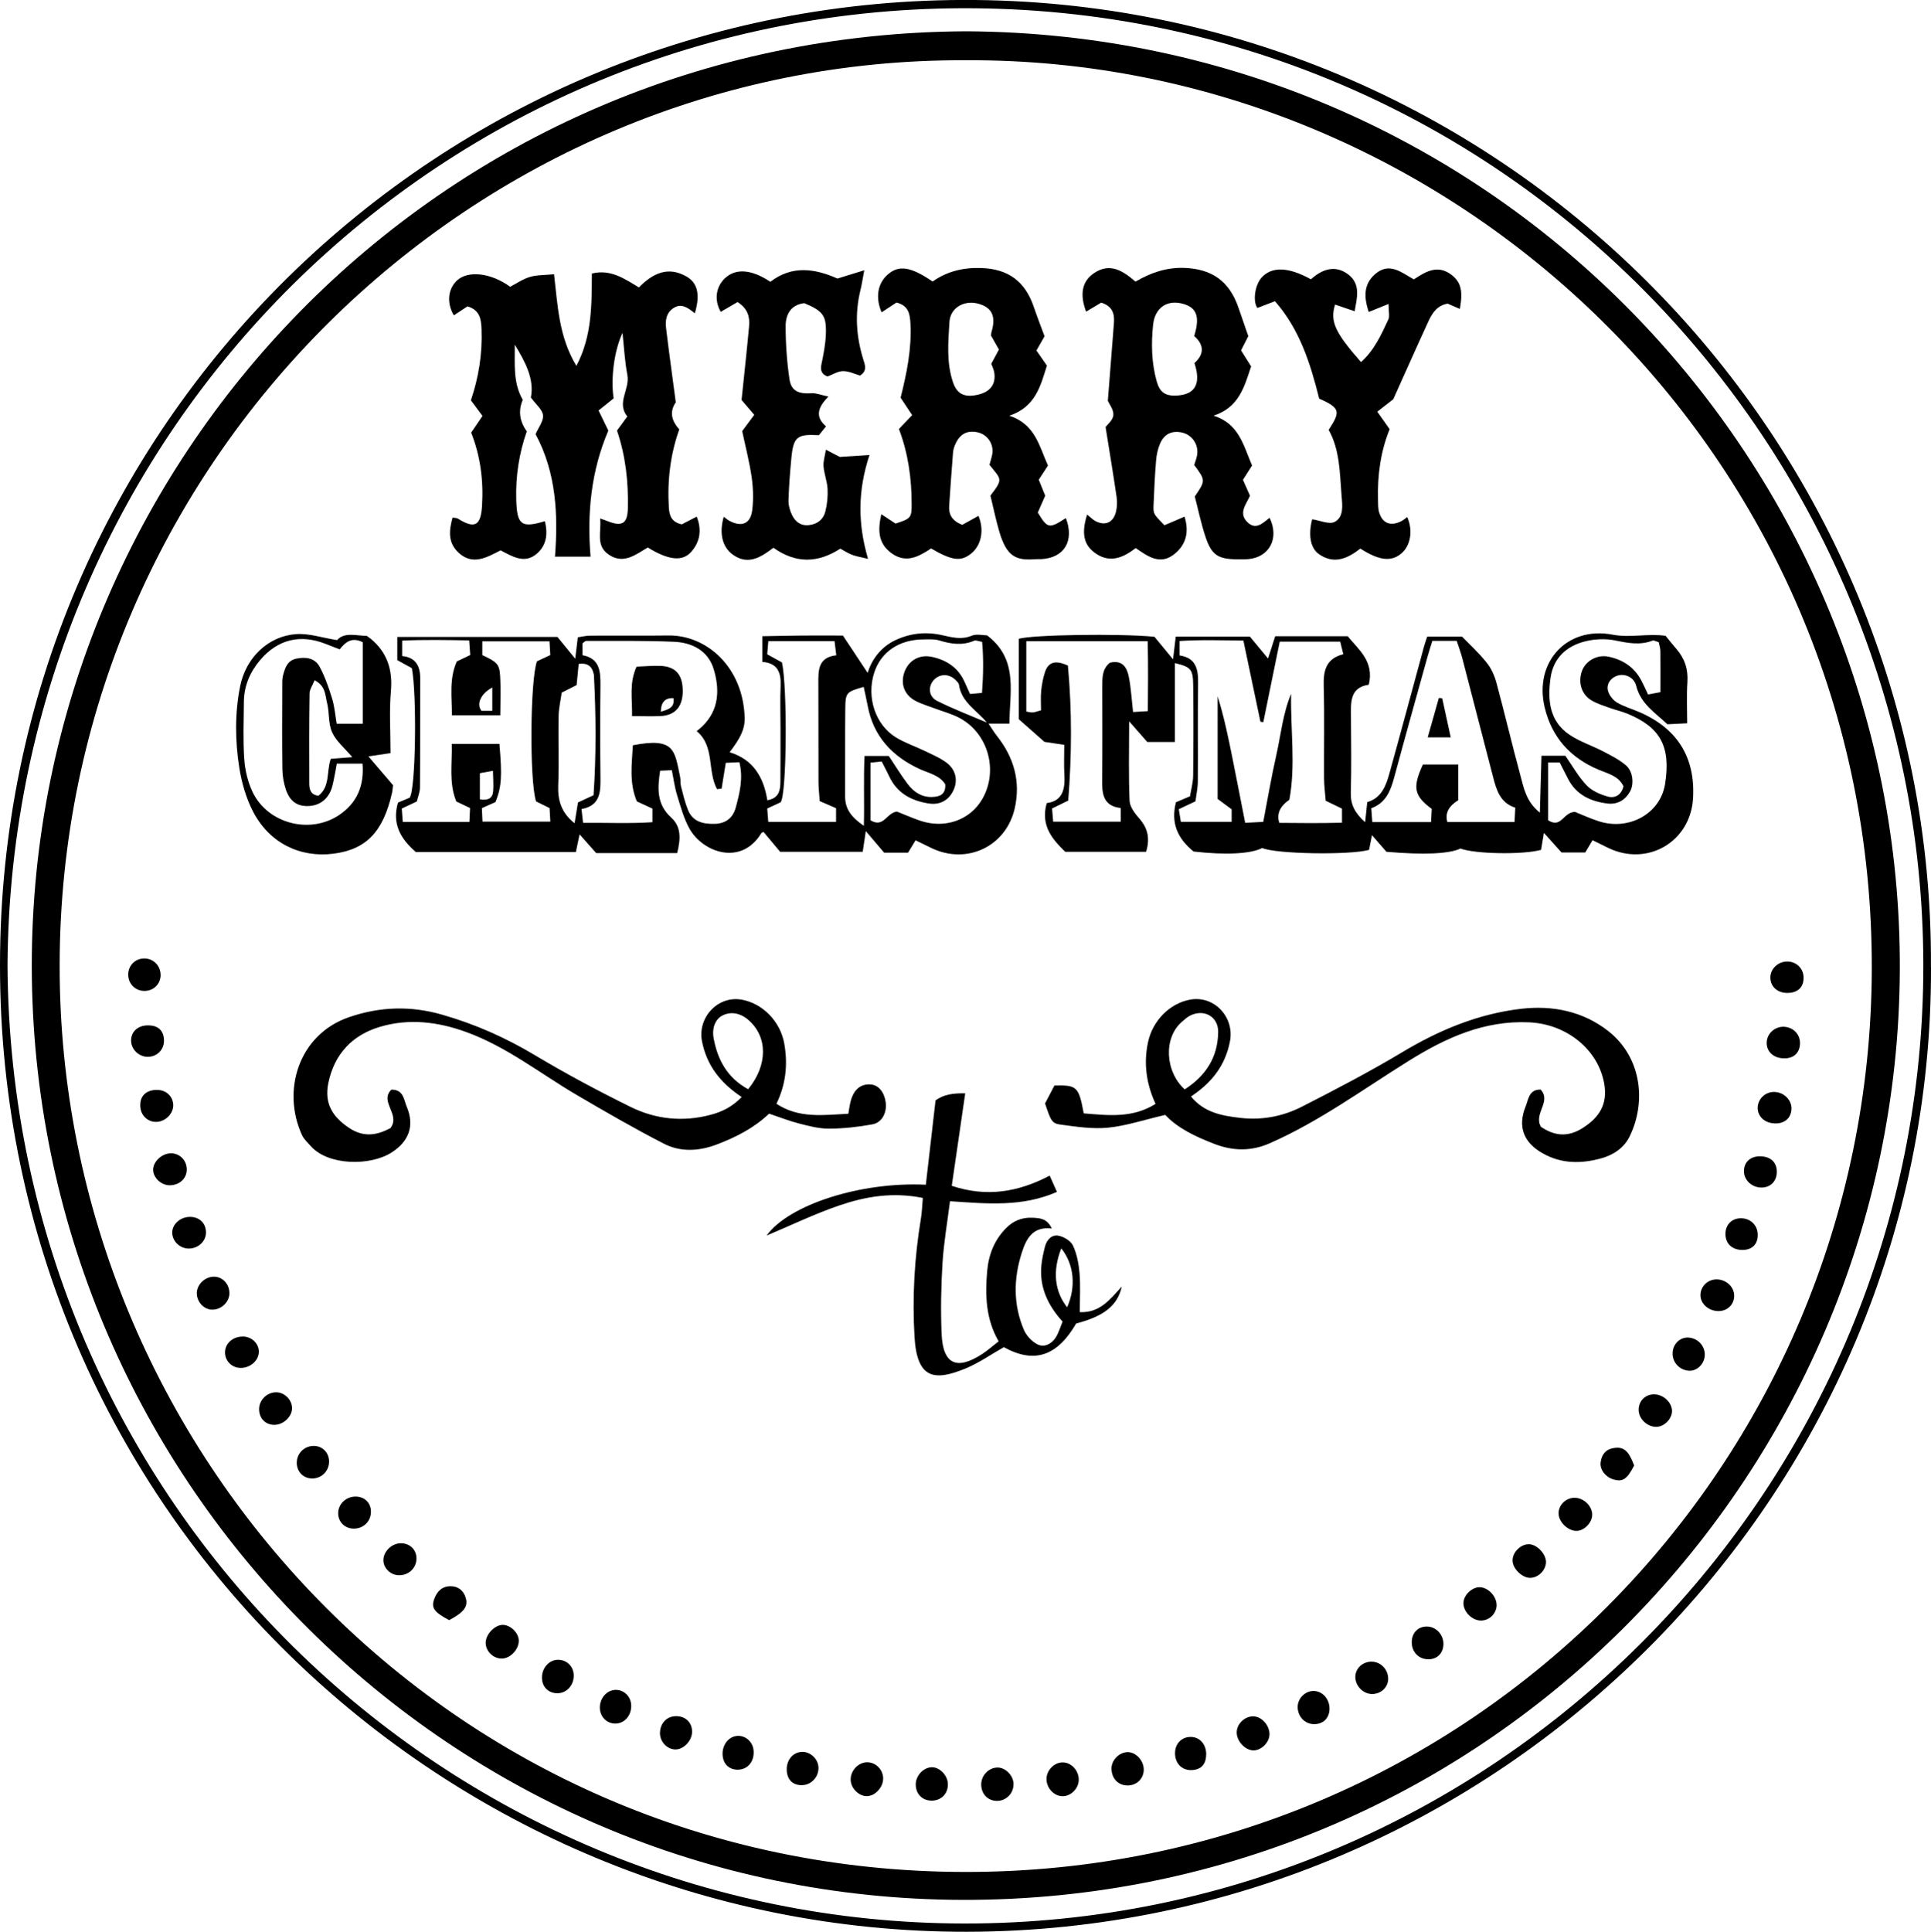 <?xml version="1.0" encoding="UTF-8"?> <svg xmlns="http://www.w3.org/2000/svg" id="b" viewBox="0 0 350 350.1"><g id="c"><path d="m350,175.3c.3,95.8-78.39,174.67-174.78,174.8C80.97,350.23-.01,274.09,0,174.96.01,77.1,79.76-.93,176.77,0c97.13.94,173.78,80.65,173.22,175.29Zm-348.64-.36c.57,97.85,79.67,173.55,173.39,173.66,95.95.11,172.86-77.9,173.85-171.71C349.59,83.08,274.47,2.45,176.71,1.5,80.36.57,2.01,77.94,1.36,174.94Z"></path><path d="m175.24,5.67c95.98.6,169.54,78.86,169.11,170.18-.43,91.99-75.94,169.93-172.11,168.45-92.2-1.42-166.39-77.03-166.48-169.2C5.68,83.73,79.5,6.07,175.24,5.67Zm-.14,5.25C85.56,10.45,10.91,83.94,10.81,174.92c-.1,88.12,70.79,164.19,164.02,164.34,91.95.15,164.17-74.14,164.44-163.57.29-93.04-75.76-165.24-164.18-164.77Z"></path><path d="m207.75,154.37h-14.68c-2.28-2.24-4.51-4.7-3.35-8.82,2.93-.38,3.36-2.57,3.2-5.21-.1-1.71-.02-3.44-.02-5.35-1.3-.2-2.39-.36-3.59-.54-1.51-1.33-3.06-2.71-4.65-4.11v-14.57c2.42-.74,18.15-.98,24.59-.37.95,1.15,1.96,2.38,3.37,4.09.19-1.63.33-2.77.49-4.11h13.45c1.02,1.23,2.03,2.45,3.28,3.96.49-1.52.88-2.74,1.3-4.04h13.14c1.96,2.43,4.84,4.54,3.82,8.79-3.53.51-3.24,3.32-3.23,6.03.03,4.51.1,9.03-.03,13.53-.06,2.17.76,3.72,2.6,5.36.14-1.37.26-2.44.38-3.64,2.56-.74,3.39-2.93,4.01-5.17,2.13-7.66,4.19-15.35,6.28-23.03.15-.55.35-1.08.58-1.79h6.32c1.31,1.35,3.02,2.91,4.45,4.7.83,1.03,1.43,2.37,1.78,3.66,1.5,5.57,2.82,11.18,4.33,16.75.62,2.28,1.01,4.75,3.54,6.79.11-3.69.2-6.93.29-10.31h4.33c1.29,1.84,2.37,3.8,3.86,5.36.95,1,2.45,1.65,3.82,2.03,1.3.36,2.47-.26,2.86-1.86-.92-1.9-2.82-2.29-4.48-2.99-5.14-2.15-8.5-5.85-9.81-11.31-1.96-8.18,4.01-14.77,12.31-13.18,3.24.62,6.36-.26,9.61.21.64.78,1.27,1.59,1.95,2.37,1.52,1.74,2.16,3.7,2,6.04-.16,2.4-.04,4.81-.04,7.44-1.43.07-2.54.13-3.58.18-2.29-2.14-4.85-3.73-5.66-6.97-.4-1.59-2.05-2.22-3.28-1.88-1.33.37-2.21,1.58-1.8,2.9.25.78.92,1.62,1.63,2.03,1.29.74,2.76,1.16,4.13,1.76,6.84,2.98,10.07,8.26,9.62,15.64-.49,7.83-8.24,12.35-15.35,8.94-.81-.39-1.62-.8-2.86-1.41-.5.84-.97,1.63-1.32,2.22h-4.31c-.96-1.07-1.95-2.17-3.19-3.55-.2,1.21-.35,2.15-.51,3.08-3.28.91-12.01.76-14.61-.24-2.06.97-6.6,1.18-13.42.59-.73-.84-1.55-1.78-2.62-3.01-.21,1.06-.37,1.86-.53,2.66-3.49.99-17.07.75-19.37-.34-2.04,1.07-6.64,1.31-12.44.64-2.83-2.29-4.19-5.12-3.19-8.93.73-.31,1.55-.65,2.54-1.08.2-1.24.56-2.47.57-3.71.06-5.44.07-10.87.01-16.31-.03-3.03-.37-3.39-3.31-4.12v14.3h-5.01c-.82-.93-1.78-2.03-3.29-3.75,0,5.33-.12,9.88.08,14.41.05,1.11.98,2.32,1.78,3.23,1.52,1.73,1.94,3.58,1.23,5.97Zm17.97-5.25c1.26-.06,2.14-.11,3.25-.17.79-4.08,1.45-8.05,2.34-11.97.85-3.75,1.2-7.64,2.71-11.24-.13,6.49.85,12.97-.32,19.2q-2.6,1.81-1.82,4.19c3.72.03,7.49.08,11.36-.03v-2.55c-.93-.45-1.83-.89-2.95-1.43-.11-1.37-.29-2.73-.3-4.09-.03-5.55.09-11.11-.06-16.66-.08-2.78.37-5,3.55-5.81-.23-.95-.41-1.68-.56-2.28h-10.96c-1.02,5.01-2,9.81-2.98,14.6-.17-.03-.35-.06-.52-.08-1.02-4.83-2.03-9.66-3.09-14.71-3.99-.04-7.73-.17-11.56.08v2.62c3,.43,3.39,2.53,3.35,5.07-.09,5.9,0,11.8-.05,17.7,0,1.24-.28,2.47-.42,3.66-1.13.53-2.03.96-3.03,1.43.15.9.26,1.64.37,2.29h9.21v-2.27c-.85-.63-1.65-1.22-2.54-1.88v-18.6c1.15,3.66,1.91,7.36,2.66,11.07.77,3.83,1.51,7.67,2.34,11.89Zm74.92-32.74c-.47-.13-.85-.37-1.11-.28-2.27.87-4.45.45-6.76-.03-1.75-.36-3.74-.27-5.48.17-3.39.85-5.75,3.05-6.25,6.64-.54,3.92-.25,7.78,3.41,10.26,1.89,1.28,4.14,1.99,6.18,3.06,1.42.74,2.89,1.48,4.09,2.51,1.28,1.1,1.51,3.43.69,4.82-.89,1.52-2.3,2.31-4.07,2.09-3-.37-5.57-1.54-7.07-4.37-.53-1.01-1.04-2.03-1.56-3.06h-2.1v10.47c2.41,1.54,2.72-1.48,4.86-1.52,1.13.45,2.7,1.18,4.33,1.7,5.4,1.75,11.13-1.34,12-6.73,1.12-6.98-1.01-10.35-6.76-12.74-1.06-.44-2.2-.69-3.29-1.08-1.08-.39-2.21-.74-3.2-1.31-1.9-1.08-2.58-3.32-1.79-5.43.69-1.82,2.75-2.96,4.79-2.54,2.62.54,4.69,1.92,5.96,4.33.42.79.78,1.62,1.21,2.52.79-.15,1.41-.27,2.24-.42,0-2.6.02-5.02-.01-7.43,0-.55-.2-1.1-.3-1.63Zm-41.02-.24c-.32,1.05-.6,1.91-.85,2.79-2.03,7.32-4.09,14.64-6.07,21.98-.65,2.41-1.49,4.6-4.15,5.57.07.89.12,1.64.19,2.51h10.64c.05-.93.09-1.7.13-2.39-3.23-2.4-3.51-3.88-1.6-8.05h6.41v6.47q-2.65,1.62-1.98,3.96h12.18c.05-.93.08-1.7.13-2.6-2.75-.88-3.42-3.24-4.03-5.6-1.86-7.13-3.69-14.27-5.55-21.41-.28-1.08-.68-2.14-1.03-3.23h-4.42Zm-66.06,4.49c.76,8.18.7,16.39.06,24.46-1.23.6-2.03.99-2.93,1.43.07.86.14,1.61.2,2.39h12.25v-2.47c-3.34-.37-3.4-2.77-3.37-5.35.06-5.54.02-11.09.02-16.64,0-1.62-.03-3.25,1.4-4.35,2.25-.54,3.08.87,3.41,2.55.4,2.01.51,4.08.77,6.39.89-.05,1.71-.1,2.68-.16.03-4.38.08-8.47-.03-12.67h-22v12.75c.55.08.89.19,1.22.15.42-.05.83-.21,1.45-.38,0-1.26-.09-2.41.03-3.54.11-1.13.33-2.28.68-3.36.57-1.74,1.76-2.32,4.17-1.2Z"></path><path d="m179.1,131.03c.55.81,1.05,1.65,1.65,2.41,3.02,3.85,4.26,8.16,3.19,12.99-1.54,6.96-8.66,10.35-15.1,7.27-.81-.39-1.62-.79-2.89-1.41-.5.83-.98,1.61-1.36,2.24h-4.34c-.97-1.14-2-2.35-3.32-3.91-.21,1.43-.37,2.47-.56,3.75h-14.97c-.97-1.16-2-2.39-3.01-3.6-.19.1-.34.13-.39.21-3.66,6.06-10.64,3.47-13.02-.78-1.05-1.87-1.62-4.03-2.26-6.11-.44-1.41-.62-2.9-.95-4.51-.77.04-1.4.07-2.12.1-.5,3.21-.62,6.1,1.96,8.44,1.87,1.69,1.79,3.84,1.13,6.49h-14.68c-1.01-1.14-1.84-2.08-3.01-3.4-.26,1.24-.45,2.14-.67,3.2h-29.02c-2.66-2.31-4.37-5.01-3.23-8.95.66-.28,1.48-.62,2.12-.89,1.1-1.43,1.33-18.6.4-23.48-.74-.4-1.61-.88-2.64-1.45v-4.21h29.02c.84,1.03,1.84,2.26,3.23,3.95.19-1.55.32-2.6.47-3.88.7-.1,1.46-.29,2.22-.3,4.74-.03,9.49.03,14.23-.03,6.94-.08,13.54,5.78,13.79,14.91.06,2.09-.79,3.7-2.72,6.25,4.24,1.29,6.16,4.48,6.83,8.7,2.12-.35,2.36-1.82,2.37-3.37.03-3.24.02-6.48.02-9.72,0-2.55-.09-5.09.02-7.64.1-2.4-.53-4.14-3.32-4.34v-4.66c2.43-.04,4.81-.1,7.19-.12,2.31-.02,4.62,0,7.42,0,1.45,2.19,3,4.52,4.48,6.76.75-2.37,2.34-4.66,5.05-5.93,2.69-1.26,5.51-1.56,8.45-.9,1.76.39,3.5.88,5.37.1.88-.37,2.04-.06,2.8-.06.44.36.62.5.78.65,4.77,4.3,3.28,9.85,3.25,15.34h-3.94c-1.77-2.32-4.74-3.74-5.2-7.04-.04-.3-.35-.59-.58-.83-1.16-1.19-2.88-1.21-3.96-.06-1.09,1.17-1,3.02.55,3.8,3.01,1.51,6.17,2.71,9.27,4.03Zm-73.55-12.29c3.18.57,3.3,2.94,3.28,5.51-.06,5.43-.06,10.86,0,16.29.03,2.75.15,5.44-3.43,6.09.1.91.18,1.56.28,2.5,4.28-.05,8.37.16,12.57-.12v-2.47c-.96-.44-1.87-.86-2.82-1.3-1.43-3.39-.9-6.8-.72-10.17,7.62-1.49,7.55.94,8.56,5.72.12.56.02,1.17.16,1.72.37,1.44.71,2.91,1.27,4.28.87,2.15,2.73,2.57,4.85,2.52,2.03-.06,3.3-1.1,3.8-2.94.71-2.64,1.4-5.32.66-8.23-.89.04-1.65.08-2.46.11-.27,1.67-.52,3.18-.76,4.68-.28.03-.55.06-.83.09-1.79-3.31-.37-7.78-3.68-10.51.52-.45.8-.66,1.04-.9,3.03-2.96,3.14-6.64,2.05-10.3-1.01-3.38-3.9-4.86-7.21-5-5.3-.23-10.61-.14-15.91-.16-.19,0-.38.24-.67.44v2.14Zm-8.22,1.11c.71-.33,1.52-.71,2.41-1.13-.05-.83-.09-1.6-.14-2.49h-12.18v2.5c2.6,1.21,3.08,1.6,3.22,3.65.15,2.38.04,4.78.04,7.25h-8.77c0-3.37-.53-6.56.88-9.75.77-.37,1.57-.75,2.44-1.17-.06-.88-.12-1.64-.19-2.65-4.15-.07-8.11-.15-12.15.04v2.8c2.4.22,3.28,1.77,3.27,4.01-.02,6.59.01,13.18-.04,19.77,0,.88-.38,1.76-.57,2.57-.99.47-1.81.85-2.73,1.29.06.83.12,1.57.18,2.42h12.08c.04-.92.08-1.69.12-2.52-.9-.43-1.71-.81-2.5-1.19-1.39-3.43-.71-6.87-.82-10.43h8.64c.51,5.95.39,7.73-.71,10.54-.75.34-1.57.7-2.47,1.1.04.86.07,1.62.11,2.44h12.3c-.06-1.01-.1-1.77-.14-2.45-.98-.49-1.79-.88-2.45-1.21-1.21-3.74-1.07-22.14.17-25.4Zm60.45,28.81c2.39,1.45,2.84-1.31,4.78-1.58,1.14.45,2.61,1.09,4.11,1.62,4.53,1.59,9.2-.05,11.41-3.95,2.97-5.24.93-12.13-4.45-14.78-1.34-.66-2.8-1.05-4.2-1.58-1.18-.45-2.42-.8-3.53-1.39-2.05-1.1-2.74-3.17-1.93-5.3.79-2.07,2.75-3.15,5.01-2.64,2.61.58,4.67,1.93,5.82,4.45.33.72.65,1.44,1.02,2.26.77-.07,1.41-.13,2.17-.19.24-3.23.3-6.27.02-9.26-.73-.12-1.13-.33-1.4-.22-2.15.94-4.24.62-6.39-.04-.86-.26-1.83-.18-2.76-.18-4.5,0-7.84,2.28-9.04,6.14-1.36,4.38.23,9.31,3.94,11.6,1.65,1.02,3.55,1.64,5.31,2.5,1.34.65,2.76,1.24,3.93,2.13,1.68,1.29,2.03,3.21,1.23,4.95-.84,1.81-2.43,2.75-4.53,2.41-3.11-.49-5.69-1.85-7.11-4.87-.43-.92-.91-1.81-1.38-2.73-.74.07-1.29.13-2.03.21v10.46Zm-9.21-3.5c-.09-1.34-.22-2.47-.22-3.61-.02-5.88.01-11.76-.02-17.64-.01-2.4-.09-4.77,3.25-5.15-.12-.98-.22-1.72-.32-2.57h-12c-.08.9-.14,1.65-.2,2.39,1.03.56,1.9,1.04,2.67,1.47,1.01,4.5.88,24.01-.24,25.35-.66.31-1.48.69-2.43,1.13.06.82.12,1.57.19,2.42h12.29v-2.48c-.94-.41-1.76-.77-2.98-1.29Zm-44.43,4.04c.23-1.4.43-2.64.62-3.77.95-.44,1.75-.81,2.82-1.31.5-7.27.44-14.52.07-21.77,0-.11-.06-.22-.08-.34-.32-1.33-1.16-1.9-2.68-1.69-.12,1.23-.24,2.47-.38,3.84-.77.39-1.57.79-2.7,1.36-.18,1.31-.53,2.76-.56,4.22-.08,4.16.1,8.33-.07,12.48-.11,2.72.46,4.99,2.96,6.98Zm52.4-24.71c-3.12.89-3.3,1.01-3.33,3.92-.06,5.32,0,10.64-.03,15.97,0,2.41,1.34,3.87,3.4,5.29.11-4.45-.08-8.57.12-12.67h4.39c1.21,1.82,2.23,3.49,3.41,5.06,1.08,1.44,2.51,2.43,4.41,2.38,1.4-.03,2.54-.44,2.42-2.3-1.03-1.65-2.93-1.99-4.58-2.74-5.03-2.3-8.46-5.94-9.49-11.54-.21-1.12-.47-2.24-.71-3.36Zm-69.56,15.65v4.73c1.45.25,2.29-.18,2.4-1.44.1-1.17-.01-2.35-.03-3.73-1.1.2-1.74.31-2.37.43Zm2.25-11.31v-4.24c-2.09,1.13-2.94,3-1.96,4.24h1.96Z"></path><path d="m122.47,72.93q-1.62,2.4.65,4.88c-1.61,4.51-2.19,9.27-1.89,14.16.09,1.58.55,2.66,2.34,3.06.8-.41,1.67-.86,2.71-1.4,1,2.5.54,4.72-1.08,6.47-1.62,1.75-4.19,1.34-7.79-.88-2.13,1.24-4.38,3.16-7.11,1.27-2.41-1.67-1.24-4.17-1.53-6.53.61.22.92.31,1.23.44,2.72,1.1,3.73.56,3.8-2.26.11-4.76-.39-9.46-1.97-14.11.54-.74,1.14-1.55,1.87-2.55-2.02-2.47.5-4.93.01-7.52-.47-2.48-.6-5.02-.88-7.63-1.5,3.17-2.16,8.24-1.61,11.87-.96.77-1.84,1.48-2.73,2.19.75,1.55,1.24,2.55,1.77,3.65-3.12,7.27-3.88,15-3.22,22.84h-6.45c.58-7.51.26-15.18-3.52-22.2.52-1.2,1.46-2.37,1.35-3.42-.1-1.03-1.28-1.95-2.2-3.22.66-3.33-1.02-6.47-2.92-9.58.05,3.4-.37,6.85,1.45,10q-1.26,2.96.73,5.71c-1.38,3.93-2.04,8.1-1.91,12.41.14,4.53.88,5.17,5.18,3.88.6,2.3.3,4.46-1.55,5.97-2.19,1.79-4.37.4-6.47-.69-2.53,1.3-5.1,2.81-7.66.38-1.93-1.82-1.68-4.03-1.04-6.32.51.09.76.06.93.17,3.1,1.94,4.19,1.34,4.41-2.34.28-4.56-.3-8.99-1.97-13.23.67-.99,1.3-1.93,2.05-3.02-.71-.96-1.37-1.84-2.1-2.83,1.39-4.12,2.1-8.42,1.93-12.85-.07-1.8-.26-3.5-2.55-4.18-.77.51-1.62,1.07-2.47,1.63-1.32-2.2-1.1-4.75.56-6.31,1.99-1.87,6.18-1.41,9.64,1.13,1.15-.59,2.3-1.4,3.58-1.78,1.28-.38,2.69-.32,4.38-.49.68,5.67.83,11.26,4.05,16.61,2.88-5.49,2.76-11.09,2.81-16.74,3.38-.83,5.88.92,8.52,2.52,2.5-2.55,5.28-3.92,8.66-1.96,2.01,1.17,2.48,3.32,1.48,6.65-1.17-.93-2.39-1.94-3.9-.93-1.34.89-1.47,2.31-1.3,3.72.51,4.22,1.1,8.43,1.75,13.36Z"></path><path d="m162.94,77.74c.89-.93,1.57-1.65,2.39-2.51-.75-1.13-1.37-2.06-2.09-3.15,1.07-4.3,2.03-8.79,1.78-13.45-.09-1.72-.33-3.25-2.53-3.8-.83.54-1.77,1.16-2.7,1.77-1.15-2.67-.73-5.26,1.14-6.87,2.01-1.74,4.14-1.41,8.11,1.29,2.62-1.86,5.59-2.56,8.81-2.45,4.92.17,7.97,2.43,9.54,7.08.59,1.74,1.26,3.45,1.94,5.29-.43.75-.92,1.62-1.47,2.58.64.92,1.22,1.76,1.9,2.74-1.15,3.59-2.01,7.47-6.82,9.08,4.74,1.54,5.43,5.57,7.01,9.03-.53.82-1.08,1.67-1.67,2.57.41,1,.79,1.95,1.17,2.89-.46,1.06-.92,2.11-1.34,3.06,1.76,2.92,2.04,2.97,5.08,1,1.58,4.11-.27,7.21-4.43,7.44-.35.02-.7-.01-1.04.01-3.54.28-5.25-.4-6.61-5.05-.61-2.09-1.05-4.24-1.59-6.47,2.36-3.08,1.98-2.87-.17-5.58.2-.83.52-1.61.55-2.4.05-1.74-1.15-3.18-2.75-3.5-1.83-.37-3.1.27-3.93,2.03-.24.51-.44,1.08-.48,1.64-.26,3.22-.48,6.45-.7,9.67-.1,1.54.48,2.69,2.37,3.44.83-.46,1.89-1.05,2.94-1.63,1.06,2.5.55,5.28-1.25,6.77-1.89,1.56-3.46,1.39-7.34-.86-2.25,1.49-4.58,2.8-7.25.8-2.42-1.81-2.39-4.23-1.77-7.01.98.64,1.81,1.19,2.58,1.7,2.76-.9,2.92-1.03,2.92-3.5,0-4.65-.62-9.2-2.31-13.66Zm16.69-16.89c.03-.27.02-.5.09-.71.86-2.88.04-4.52-2.6-5.15-2.47-.58-4.88.84-5.03,3.35-.22,3.65-.57,7.35.64,10.93.73,2.17,2.11,2.84,4.61,2.24,2.15-.51,3.19-1.9,2.88-3.95-.1-.65-.42-1.26-.55-1.63.56-1.04.98-1.81,1.39-2.58-.53-.94-.98-1.73-1.41-2.49Z"></path><path d="m199.61,54.84c-.84.5-1.8,1.07-2.75,1.64-1.18-3.13-.76-5.49,1.42-6.97,2.9-1.97,5.24-.45,7.53,1.53,2.75-1.61,5.62-2.61,8.86-2.49,5.04.19,8.19,2.44,9.82,7.25.55,1.63,1.13,3.25,1.77,5.12-.34.66-.8,1.57-1.31,2.58.61.98,1.22,1.94,1.82,2.9-1.21,3.63-2.16,7.43-6.81,8.93,4.62,1.44,5.42,5.39,6.98,9.04-.49.77-1.03,1.61-1.65,2.59.42.94.83,1.86,1.28,2.88-.66,1.53-2.23,3.2-.37,4.89,1.5,1.36,2.74.01,3.92-.89,1.8,3.7-.01,7.15-3.88,7.49-.69.06-1.39.03-2.08.03-3.36-.03-4.54-.76-5.63-3.99-.81-2.39-1.31-4.88-1.97-7.39,1.97-2.89,1.97-2.9-.1-5.71.18-.64.52-1.39.56-2.15.11-1.87-1.15-3.43-2.91-3.76-1.79-.34-3.14.33-3.88,2.12-.39.94-.61,2-.69,3.02-.22,2.65-.34,5.31-.45,7.96-.07,1.68-.03,1.68,1.97,3.73,1.1-.47,2.31-.99,3.64-1.56.88,2.8.28,5.14-1.92,6.85-2.56,1.98-4.79.32-6.93-1.16-2.46,1.92-4.95,2.82-7.63.7-1.82-1.44-2.21-3.54-1.17-6.77.54.43.97.9,1.5,1.18,1.74.92,3.21.3,3.71-1.62.22-.87.26-1.85.13-2.74-.6-4.1-1.28-8.18-2-12.68.28-.4,1.34-1.24,1.41-2.16.08-.99-.77-2.05-1-2.59.39-5,.76-9.59,1.11-14.17.12-1.63-.29-2.98-2.27-3.61Zm16.85,6.04c1.13-3.66.37-5.3-2.4-5.91-2.64-.58-4.73.88-5.05,3.84-.37,3.45-.3,6.93.65,10.31.56,1.99,1.56,2.65,3.54,2.57,3.41-.15,4.55-2.08,3.3-5.9,1.71-1.5,1.86-3.22-.05-4.9Z"></path><path d="m157.34,101.28c-1.22-.3-2.09-.42-2.9-.73-.75-.28-1.43-.74-2.13-1.12-4.03,2.61-8.02,2.76-12.12-.16-2.23,1.68-4.6,3.28-7.42,1.21-1.86-1.37-2.45-3.87-1.59-6.82.39.28.67.53.99.71,2.27,1.22,3.88.57,4.18-1.96.23-1.93.17-3.94-.1-5.87-.39-2.73-1.09-5.41-1.73-8.41.53-.72,1.26-1.69,2.19-2.95-.93-1.08-1.77-2.08-2.3-2.69.48-4.63.96-8.98,1.36-13.33.16-1.69-.21-3.23-2.09-4.42-.93.54-1.99,1.16-3.05,1.78-1.18-2.09-.92-4.47.73-6.06,1.95-1.88,4.84-1.68,8.27.61,3.94-3.04,8.08-2.4,12.16-.59,1.51-.47,2.96-.92,4.86-1.5-.3,1.6-.44,2.59-.68,3.55-1.06,4.27-.79,8.46.51,12.63.29.94.77,2.03-.59,2.9-.95-.27-2.02-.81-3.08-.8-.94,0-1.88.62-2.83.97-1.01-.4-1.33-1.05-1.1-2.17.38-1.8.74-3.64.81-5.47.13-3.41-.52-4.23-3.91-5.65-2.44.28-3.37,2.06-3.38,4.11,0,3.22.22,6.46.69,9.65.32,2.18,1.63,2.72,4.07,2.57.78-.05,1.58.3,3,.6-2.02,2.01-2.41,3.73-.44,5.4-.48.59-.9,1.11-1.29,1.6-4-.22-4.62.28-5,4.24-.24,2.53-.44,5.07-.51,7.6-.02.87.25,1.82.63,2.61.58,1.2,1.53,2,3.04,1.85,1.57-.16,2.64-1.03,3.01-2.47.33-1.32.47-2.73.4-4.09-.07-1.37-.62-2.71-.73-4.08-.08-.91.25-1.86.43-3.03,1.25.66,2.06,1.08,2.51,1.31,1.88-.12,3.39-.22,5.39-.35-2.15,6.47-2.13,12.45-.27,18.81Z"></path><path d="m255.07,93.71c1.09,2.47.59,5.24-1.11,6.63-1.83,1.51-4,1.25-7.39-.92-2.26,1.76-4.73,2.95-7.5,1.01-1.61-1.12-1.95-3.59-1.23-6.32,1.41.21,3.09.99,4.08.47,1.66-.87,1.4-2.93,1.25-4.68-.34-4.13-.29-8.33-2.34-11.99,2.16-3.31,2.13-3.97-1.72-5.66-1.59-6.33-3.51-12.54-8.02-17.66-1.31.5-2.25.86-3.18,1.22-.87-1.16-.47-4.11.74-5.48,1.83-2.06,4.85-1.99,8.96.29,2-1.81,4.38-2.7,6.78-.87,2.32,1.78,1.54,4.32,1.15,6.66-1.26-.43-2.4-.82-3.55-1.21-.96,3.05,0,5.07,4.7,10.42,2.38-2.11,3.66-4.93,4.95-7.71.28-.61.04-1.47.04-2.82-1.52.61-2.5,1.01-3.6,1.45-.81-2.51-1.05-4.96,1.2-6.89,2.55-2.19,4.72-.29,6.98.99,2.17-1.44,4.38-2.78,6.92-.76,1.62,1.29,2.01,2.84,1.43,6.11-.76-.33-1.48-.64-2.22-.96-1.8.29-2.74,1.61-3.43,3.1-2.12,4.6-4.17,9.22-6.42,14.22-.64.5-1.68,1.31-2.9,2.26.84,1.18,1.48,2.1,2.24,3.17-1.61,3.97-2.23,8.28-2.11,12.69.02.8-.02,1.65.21,2.4.61,2,2.09,2.55,4,1.59.38-.19.7-.48,1.08-.74Z"></path><path d="m211.19,202.06c-3.86.9-7.07,1.98-10.35,2.31-2.81.28-5.73-.17-8.57-.55-1.64-.22-1.78-.68-2.85-3.84.53-1.01,1.15-2.2,1.7-3.25,4.09-.1,4.4.2,5.31,5.05,4.39.36,8.83.92,13.02-1.72-1.69-3.66-2.19-7.36-1.36-11.21.84-3.88,3.92-6.99,7.59-7.68,4.39-.82,8.09,3.15,7.26,7.53-.83,4.38-3.29,7.52-7.07,10.02,2.41,2.95,5.68,3.5,8.95,3.88,3.88.45,7.67-.26,11.11-2.01,6.16-3.14,12.31-6.35,18.24-9.9,6.73-4.04,13.84-6.98,21.6-7.87,5.61-.64,11.12.43,15.72,4.03,6.18,4.84,6.89,13.03,3.88,19.13-1.01,2.06-2.94,3.33-5.08,3.93-3.63,1.02-7.26,1.05-10.69-.9-3.42-1.94-4.56-4.8-3.08-8.46.51-1.25.58-3.14,2.74-3.08,1.99,2.21-1.34,4.34.04,6.74,2.29,1.57,4.73,2,7.49.27,3.05-1.91,4.64-4.31,3.99-8.05-1.06-6.19-6.8-10.85-13.63-11.15-8.13-.37-15.06,2.79-21.72,6.93-8.32,5.17-16.25,11.02-25.29,14.99-3.36,1.48-6.67,1.42-10.07.1-3.36-1.3-6.58-2.8-8.87-5.25Zm3.54-4.63c3.91-2.5,6.01-5.9,6.07-10.39.04-2.81-2.58-4.26-5.11-2.97-.51.26-.94.67-1.38,1.04-3.49,2.93-3.14,9.09.42,12.32Z"></path><path d="m134.42,198.81c-3.86-2.57-6.31-5.7-7.18-10.08-.85-4.33,2.88-8.36,7.25-7.55,3.8.7,6.98,4,7.67,8,.65,3.73.29,7.34-1.43,10.86,4.11,2.7,8.48,2.04,13.03,1.81.15-.83.24-1.59.44-2.33.57-2.11,1.85-3.13,3.66-2.98,1.37.12,2.41,1.37,2.67,3.19.26,1.89-.64,3.72-2.4,4.04-2.59.47-5.25.77-7.88.78-1.81.01-3.66-.48-5.44-.94-1.78-.45-3.49-1.14-5.41-1.78-2.67,2.55-5.9,4.22-9.38,5.55-3.31,1.27-6.65,1.47-9.74-.13-5.33-2.74-10.52-5.74-15.69-8.77-6.66-3.9-12.73-8.78-20.11-11.45-5.16-1.87-10.4-2.49-15.63-.93-4.97,1.48-8.25,4.9-9.34,10.17-.76,3.68.73,6.13,3.77,8.15,2.77,1.84,5.19,1.24,7.48.04,1.9-2.5-2.05-4.75.17-6.98,2.23-.04,2.27,1.87,2.79,3.1,1.47,3.46.37,6.31-2.76,8.3-3.89,2.47-11.39,2.35-14.53-1.06-.61-.67-1.33-1.32-1.7-2.12-3.7-8.05-.62-18.19,8.49-21.34,5.65-1.95,11.24-2.11,16.98-.45,5.92,1.7,11.45,4.15,16.74,7.32,5.64,3.37,11.45,6.47,17.35,9.38,4.57,2.25,9.48,2.77,14.51,1.43,2.06-.54,3.87-1.41,5.63-3.22Zm1.18-1.41c3.59-4.37,3.55-9.46.11-12.5-1.5-1.32-3.22-1.64-4.76-.86-1.25.63-1.97,2.22-1.59,4.2.73,3.86,2.46,7.1,6.24,9.16Z"></path><path d="m167.24,217.1c-5.47-1.1-10.37-.25-15.07,1.35-4.51,1.54-8.83,3.63-13.23,5.48,4.02-5.58,17.02-9.79,28.87-9.22.57-4.99,1.15-10,1.76-15.27,1.46-1.12,3.3-1.34,5.38-1.29-.82,5.63-1.61,11.06-2.44,16.76,6.33,2.1,12.03,1.15,17.75-1.85.48,1.07.87,1.94,1.32,2.95-6.32,2.77-12.66,2.14-19.39,1.69-.47,3.75-1.12,7.47-1.36,11.22-.26,4.27-.34,8.56-.16,12.83.24,5.53,2.75,6.67,7.43,3.59.96-.63,1.82-1.41,2.91-2.25-2.33-4.01-2.47-8.35-2.08-12.74.26-2.96,1.3-5.62,3.42-7.77,1.27-1.29,2.82-1.96,4.68-1.89,1.41.05,2.78.11,3.61,1.96-3.48-.43-4.64,1.87-5.46,4.46-1.48,4.66-1.53,9.34.4,13.88.45,1.07,1.45,2.15,2.48,2.66,1.22.61,2.54-.08,3.29-1.25.54-.85.82-1.86,1.25-2.88-2.67-2.95-4.21-6.22-3.85-10.15.11-1.14.36-2.28.64-3.39.31-1.24,1.19-2.25,2.42-2.04.99.17,2.27.94,2.67,1.79.71,1.52,1.04,3.3,1.19,5,.19,2.27.05,4.57.05,7.07,3.65.16,5.48-2.3,7.61-4.64-.76,3.46-3.24,5.39-8.27,6.7-3.35,5.78-7.47,7.41-13.11,4.29-2.32,1.31-4.51,2.86-6.93,3.86-5.65,2.33-8.81,1.93-9.26-5.73-.42-7.16-.02-14.33,1.16-21.43.19-1.12.22-2.26.35-3.76Zm25.12,9.14c-1.62,4.14-1.21,7.79,1.06,10.68,1.63-3.68,1.29-7.74-1.06-10.68Z"></path><path d="m71.24,142.28c-.08.66-.1,1.01-.17,1.34-1.6,7.11-4.67,10.32-10.58,11.09-6.12.8-11.71-1.95-14.65-7.67-1.24-2.41-2.03-5.16-2.46-7.84-.78-4.91-.84-9.91.14-14.82,1.04-5.18,5.07-9.09,10.14-9.46,2.32-.17,4.71.66,7.44,1.09,1.3-1.51,3.47-.79,5.38-.77.34.25.53.38.71.52,2.99,2.48,4,5.61,3.66,9.49-.32,3.66-.07,7.36-.07,11.24-1.36.2-2.54.37-4.01.59,1.56,1.83,2.98,3.47,4.46,5.21Zm-9.66-24.59c-1.08-.42-1.82-.71-2.57-1-4.59-1.8-8.64-.83-11.85,2.92-1.85,2.17-2.93,4.69-2.96,7.58-.03,3.47-.17,6.94.07,10.39.14,2.02.64,4.14,1.51,5.96,2.75,5.75,10.44,7.73,15.73,4.14,3.2-2.18,4.52-5.28,4.2-9.28h-4.67c-.15.84-.26,1.51-.4,2.18-.17.79-.29,1.6-.55,2.36-.68,1.94-2.18,3.05-4.13,3.14-2.02.09-3.39-.78-4.14-2.96-.4-1.17-.62-2.47-.64-3.71-.07-4.97-.03-9.93-.02-14.9,0-.69-.04-1.41.13-2.07.35-1.35.77-2.72,2.41-3.07,1.71-.36,3.39-.13,4.25,1.5.95,1.8,1.65,3.77,2.24,5.73.46,1.5.58,3.11.83,4.56h4.73v-14.77c-1.92-.96-3.08-.11-4.2,1.31Zm2.27,19.53c-1.39-1.65-2.94-2.9-3.66-4.51-.72-1.6-.47-3.61-.92-5.36-.34-1.35-.24-3.04-2.25-4.07-.36.9-.91,1.66-.92,2.43-.08,5.42-.07,10.84-.05,16.26,0,1.08.24,2.08,1.67,2.24,2.16-1.69,1.43-4.44,2.23-6.68,1.24-.1,2.37-.19,3.91-.31Z"></path><path d="m160.07,322.25c.07,1.56-1.36,3.2-2.87,3.27-1.39.07-2.85-1.26-3-2.74-.17-1.61,1.11-3.21,2.7-3.38,1.64-.17,3.1,1.14,3.18,2.84Z"></path><path d="m169.06,320.29c1.4.08,2.75,1.59,2.75,3.07,0,1.8-1.29,3.04-3.09,2.97-1.62-.06-2.74-1.26-2.74-2.94,0-1.66,1.52-3.19,3.07-3.1Z"></path><path d="m227.23,317.23c-1.46.02-3-1.56-3.07-3.15-.07-1.59,1.44-3.08,3.06-3.02,1.51.06,2.92,1.67,2.88,3.29-.03,1.43-1.45,2.86-2.87,2.88Z"></path><path d="m91.11,294.48c1.39-.01,2.89,1.43,2.92,2.82.04,1.54-1.42,3.17-2.92,3.28-1.63.12-3.14-1.32-3.08-2.94.06-1.51,1.65-3.14,3.08-3.16Z"></path><path d="m271.27,290.82c.02,1.53-1.22,2.83-2.76,2.88-1.66.06-3.33-1.63-3.25-3.26.07-1.41,1.58-2.82,2.97-2.78,1.5.04,3.01,1.62,3.03,3.16Z"></path><path d="m30.87,214.81c-1.52.06-2.99-1.2-3.11-2.66-.12-1.47,1.43-3.04,3.08-3.13,1.58-.08,2.88,1.09,3,2.69.13,1.71-1.15,3.03-2.97,3.1Z"></path><path d="m288.59,274.42c.07,1.4-1.31,2.93-2.72,3.02-1.6.11-3.4-1.61-3.37-3.22.02-1.5,1.36-2.78,2.9-2.77,1.61,0,3.12,1.41,3.2,2.97Z"></path><path d="m314.33,234.88c-.03,1.6-1.28,2.77-2.94,2.73-1.77-.04-3.23-1.4-3.17-2.98.05-1.56,1.38-2.79,2.96-2.76,1.76.03,3.18,1.4,3.15,3.01Z"></path><path d="m218.62,317.94c0,1.83-.93,2.82-2.69,2.86-1.73.04-2.96-1.24-2.95-3.08,0-1.67,1.15-2.89,2.75-2.93,1.67-.05,2.9,1.28,2.9,3.15Z"></path><path d="m133.69,314.6c1.54-.07,2.83,1.16,2.91,2.78.1,1.86-1.04,3.26-2.73,3.34-1.67.08-2.83-1-2.9-2.72-.08-1.81,1.12-3.32,2.72-3.4Z"></path><path d="m240.98,309.73c-.04,1.69-1.17,2.78-2.86,2.74-1.66-.03-2.95-1.45-2.91-3.19.04-1.53,1.4-2.85,2.91-2.82,1.62.03,2.9,1.49,2.86,3.27Z"></path><path d="m111.59,306.26c1.55-.02,2.79,1.24,2.82,2.85.03,1.81-1.22,3.24-2.85,3.26-1.57.02-2.81-1.23-2.84-2.84-.03-1.77,1.27-3.25,2.87-3.27Z"></path><path d="m81.41,293.63c-2.7-1.44-3.27-2.21-2.74-3.75.48-1.4,1.4-2.39,2.96-2.4,1.39-.02,2.37.76,2.78,2.09.48,1.57-.32,2.64-3.01,4.06Z"></path><path d="m37.33,223.22c.08,1.64-1.31,3.03-3.06,3.06-1.56.03-2.94-1.19-3.05-2.72-.12-1.57,1.34-2.97,3.12-3.02,1.71-.04,2.91,1.04,2.99,2.68Z"></path><path d="m67.23,274.06c-.05,1.72-1.39,2.99-3.13,2.98-1.62-.02-2.84-1.24-2.81-2.84.02-1.65,1.45-2.98,3.18-2.97,1.66.01,2.81,1.19,2.76,2.83Z"></path><path d="m296.21,265.58c-1.29,2.51-2.07,3.03-3.77,2.54-1.4-.4-2.47-1.75-2.32-3.06.16-1.38.87-2.38,2.34-2.62,1.84-.3,2.71.43,3.74,3.14Z"></path><path d="m183.7,323.31c.04,1.71-1.34,3.1-3.04,3.07-1.61-.03-2.77-1.22-2.81-2.9-.05-1.69,1.37-3.17,3.01-3.14,1.44.03,2.81,1.46,2.85,2.96Z"></path><path d="m321.6,203.59c-1.87-.08-3.16-1.41-3-3.07.16-1.55,1.55-2.72,3.12-2.62,1.73.1,3.11,1.57,2.99,3.18-.12,1.64-1.31,2.6-3.11,2.52Z"></path><path d="m192.48,319.41c1.6-.09,3.04,1.39,3.05,3.11,0,1.53-1.29,2.92-2.79,3.01-1.58.1-3.06-1.41-3.06-3.11,0-1.54,1.3-2.93,2.8-3.01Z"></path><path d="m204.23,317.55c1.55-.1,3.04,1.4,3.08,3.1.03,1.6-1.15,2.85-2.77,2.93-1.76.08-3.03-1.16-3.08-3-.04-1.49,1.27-2.92,2.77-3.02Z"></path><path d="m300.27,258.59c-1.63.05-3.18-1.36-3.25-2.96-.07-1.63,1.1-2.89,2.72-2.93,1.64-.04,3.23,1.35,3.32,2.9.08,1.44-1.32,2.94-2.79,2.99Z"></path><path d="m145.47,323.53c-1.73.07-2.8-.94-2.87-2.71-.08-1.84,1.12-3.27,2.77-3.32,1.51-.04,2.9,1.26,2.98,2.78.08,1.69-1.24,3.18-2.87,3.24Z"></path><path d="m125.44,313.93c-.06,1.63-1.61,3.2-3.1,3.13-1.51-.07-2.76-1.47-2.72-3.03.06-1.83,1.32-3.07,3.08-3,1.67.06,2.79,1.26,2.74,2.9Z"></path><path d="m324.07,179.95c-1.89.05-3.2-1.13-3.18-2.85.02-1.49,1.33-2.77,2.91-2.84,1.73-.08,3.12,1.23,3.11,2.94,0,1.72-1.03,2.7-2.84,2.75Z"></path><path d="m101.3,300.81c1.59.08,2.76,1.37,2.69,3-.07,1.78-1.43,3.13-3.08,3.06-1.64-.06-2.74-1.27-2.68-2.97.06-1.77,1.44-3.17,3.06-3.09Z"></path><path d="m322.83,191.77c-1.69-.22-2.76-1.48-2.59-3.07.17-1.65,1.8-2.86,3.48-2.58,1.74.29,2.79,1.78,2.49,3.52-.27,1.56-1.55,2.36-3.38,2.13Z"></path><path d="m280.22,283.15c-.05,1.47-1.45,2.83-2.91,2.81-1.44-.02-3.11-1.66-3.15-3.1-.05-1.56,1.57-3.12,3.1-2.99,1.45.13,3.01,1.85,2.96,3.28Z"></path><path d="m44.01,242.22c1.61.01,2.92,1.27,2.9,2.78-.02,1.57-1.52,2.91-3.26,2.91-1.62,0-2.86-1.23-2.87-2.8,0-1.63,1.41-2.89,3.22-2.88Z"></path><path d="m72.22,285.48c-1.58-.07-2.85-1.44-2.72-2.94.13-1.58,1.71-2.94,3.32-2.85,1.63.08,2.77,1.34,2.66,2.95-.11,1.68-1.54,2.92-3.26,2.84Z"></path><path d="m251.62,304.32c-.06,1.55-1.38,2.73-3,2.69-1.62-.05-3.01-1.55-2.96-3.18.05-1.52,1.39-2.72,3-2.68,1.67.04,3.01,1.49,2.95,3.18Z"></path><path d="m26.88,185.83c1.82.02,2.8.96,2.84,2.72.04,1.71-1.32,3.04-3.04,2.98-1.54-.05-2.86-1.33-2.92-2.83-.07-1.7,1.23-2.9,3.12-2.87Z"></path><path d="m56.71,267.95c-1.61.06-2.86-1.1-2.92-2.72-.06-1.71,1.22-3.1,2.94-3.18,1.6-.07,2.86,1.11,2.91,2.73.05,1.71-1.24,3.11-2.93,3.17Z"></path><path d="m52.93,255.27c-.05,1.55-1.63,2.99-3.25,2.96-1.63-.03-2.74-1.22-2.72-2.91.03-1.64,1.48-3.03,3.16-2.99,1.51.03,2.86,1.45,2.81,2.95Z"></path><path d="m309,245.62c-.07,1.59-1.42,2.9-2.89,2.8-1.71-.12-3-1.53-2.94-3.22.05-1.63,1.35-2.88,2.87-2.79,1.71.11,3.03,1.53,2.96,3.2Z"></path><path d="m28.28,197.53c1.67-.08,2.97,1,3.11,2.58.13,1.57-1.28,3.11-2.95,3.21-1.56.09-2.88-1.08-3.01-2.68-.16-1.87.9-3.03,2.85-3.12Z"></path><path d="m318.97,209.56c1.95,0,3.12,1.08,3.09,2.87-.03,1.67-1.16,2.79-2.8,2.79-1.73,0-3.15-1.33-3.16-2.96,0-1.62,1.14-2.7,2.87-2.7Z"></path><path d="m315.47,220.79c1.75-.04,3.09,1.21,3.13,2.92.04,1.74-.97,2.79-2.71,2.82-1.89.03-3.13-1.1-3.14-2.86-.02-1.67,1.09-2.84,2.72-2.88Z"></path><path d="m41.58,234.44c-.05,1.62-1.58,3-3.23,2.91-1.48-.07-2.72-1.49-2.68-3.05.05-1.61,1.6-3,3.25-2.92,1.52.08,2.71,1.45,2.65,3.06Z"></path><path d="m258.75,300.71c-1.7-.06-2.91-1.41-2.86-3.19.04-1.67,1.23-2.81,2.86-2.73,1.63.07,2.94,1.54,2.88,3.23-.05,1.68-1.2,2.75-2.88,2.7Z"></path><path d="m29.11,176.63c.02,1.6-1.13,2.85-2.74,2.95-1.72.11-3.11-1.18-3.13-2.91-.02-1.6,1.14-2.86,2.72-2.96,1.7-.11,3.12,1.2,3.14,2.92Z"></path><path d="m261.41,126.55c.49,2.27.99,4.53,1.54,7.08h-4.17c.71-2.5,1.36-4.82,2.02-7.14.2.02.41.04.61.06Z"></path><path d="m114.56,129.78c.06-3.22-.55-5.98.82-8.96,1.36-.05,2.83-.19,4.29-.14,2.76.1,4.05,1.56,4.08,4.47.03,2.85-1.33,4.49-3.98,4.62-1.6.08-3.21.01-5.22.01Zm5.22-.8c1.57-.43,2.53-.87,2.29-2.45q-2.26-.14-2.29,2.45Z"></path></g></svg> 